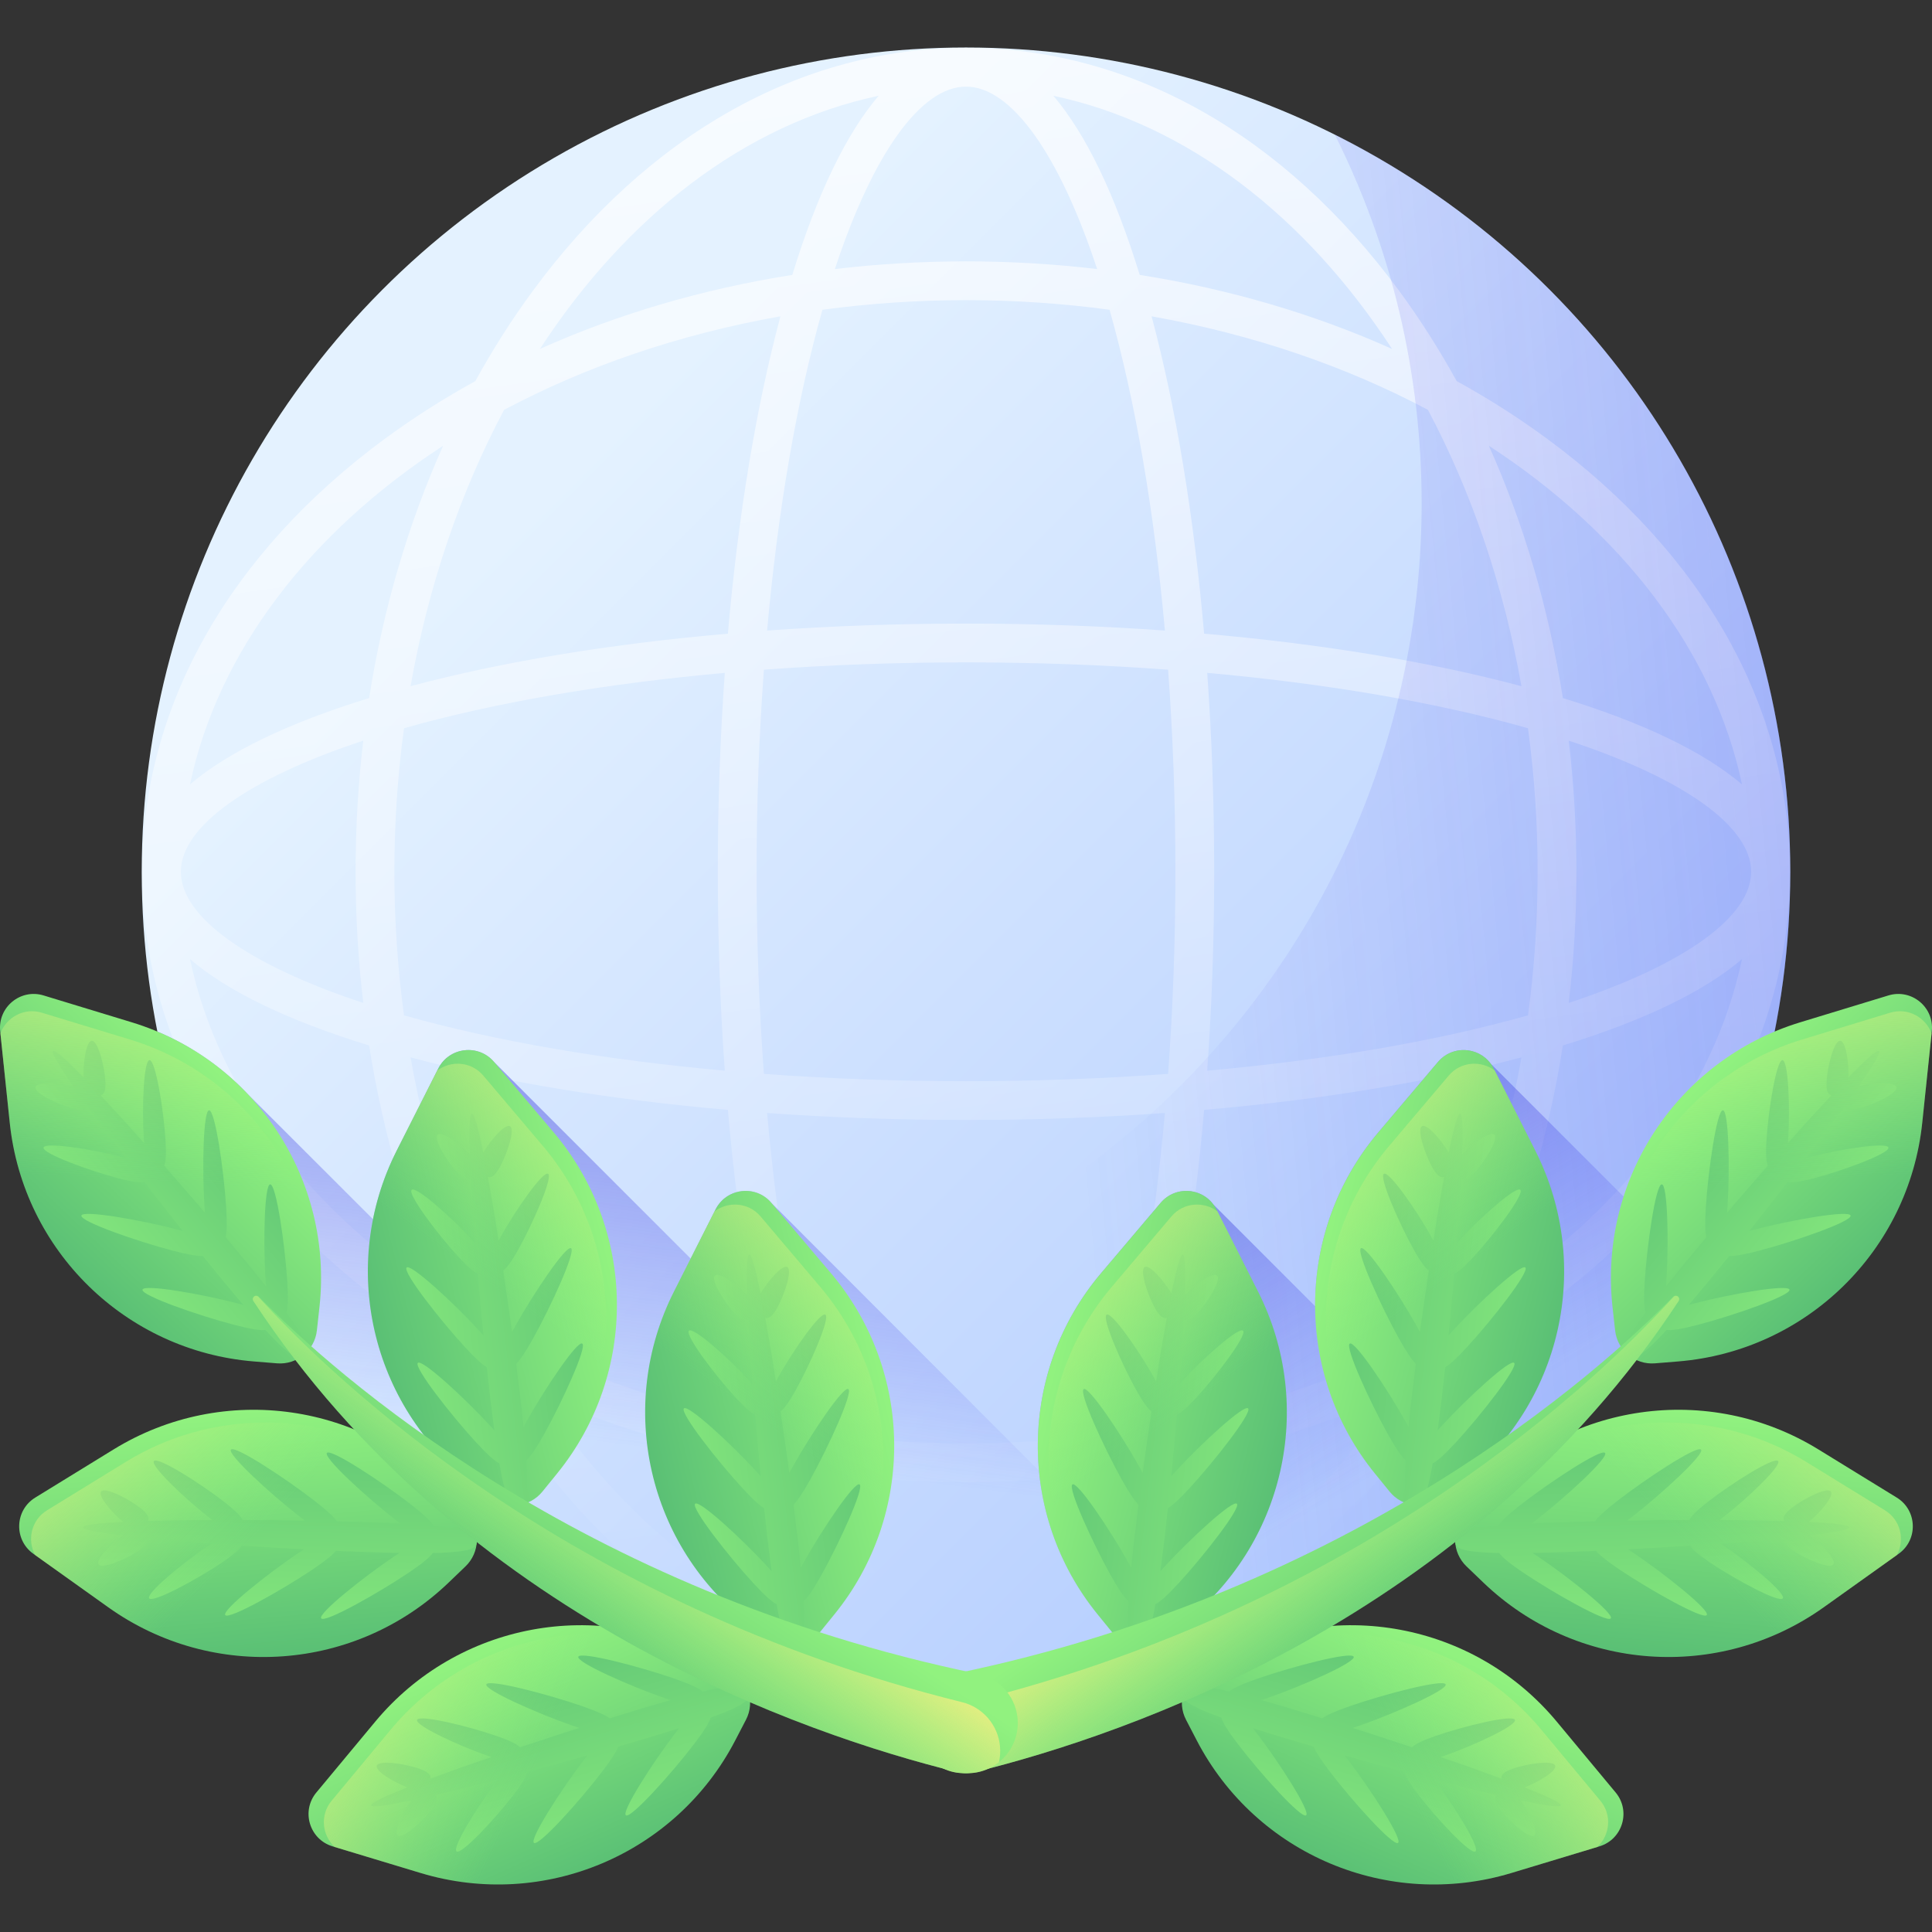 <svg id="Capa_1" enable-background="new 0 0 510 510" height="512" viewBox="0 0 510 510" width="512" xmlns="http://www.w3.org/2000/svg" xmlns:xlink="http://www.w3.org/1999/xlink"><rect x="0" y="0" width="510" height="510" fill="#333333" stroke="none"/><linearGradient id="SVGID_1_" gradientUnits="userSpaceOnUse" x1="149.633" x2="413.352" y1="124.761" y2="388.48"><stop offset="0" stop-color="#e4f2ff"/><stop offset="1" stop-color="#b2cbff"/></linearGradient><linearGradient id="SVGID_2_" gradientUnits="userSpaceOnUse" x1="280.502" x2="202.21" y1="413.828" y2="-150.139"><stop offset="0" stop-color="#fff" stop-opacity="0"/><stop offset="1" stop-color="#fff"/></linearGradient><linearGradient id="lg1"><stop offset="0" stop-color="#3f3ced" stop-opacity="0"/><stop offset=".28" stop-color="#3c3de4" stop-opacity=".28"/><stop offset=".731" stop-color="#3541cc" stop-opacity=".731"/><stop offset="1" stop-color="#2f43bb"/></linearGradient><linearGradient id="SVGID_3_" gradientUnits="userSpaceOnUse" x1="278.725" x2="1155.213" xlink:href="#lg1" y1="244.526" y2="159.841"/><linearGradient id="SVGID_4_" gradientUnits="userSpaceOnUse" x1="178.582" x2="204.446" xlink:href="#lg1" y1="383.415" y2="176.502"/><linearGradient id="SVGID_5_" gradientUnits="userSpaceOnUse" x1="349.056" x2="252.213" xlink:href="#lg1" y1="397.526" y2="230.838"/><linearGradient id="lg2"><stop offset="0" stop-color="#91f27f"/><stop offset="1" stop-color="#4ab172"/></linearGradient><linearGradient id="SVGID_6_" gradientTransform="matrix(.772 .636 -.636 .772 -952.407 -187.406)" gradientUnits="userSpaceOnUse" x1="1382.014" x2="1465.153" xlink:href="#lg2" y1="-523.187" y2="-512.88"/><linearGradient id="SVGID_7_" gradientTransform="matrix(.772 .636 -.636 .772 -952.407 -187.406)" gradientUnits="userSpaceOnUse" x1="1460.117" x2="1345.105" xlink:href="#lg2" y1="-510.893" y2="-510.893"/><linearGradient id="lg3"><stop offset="0" stop-color="#91f27f" stop-opacity="0"/><stop offset="1" stop-color="#ffed82"/></linearGradient><linearGradient id="SVGID_8_" gradientTransform="matrix(.772 .636 -.636 .772 -952.407 -187.406)" gradientUnits="userSpaceOnUse" x1="1413.98" x2="1358.158" xlink:href="#lg3" y1="-517.982" y2="-578.673"/><linearGradient id="SVGID_9_" gradientTransform="matrix(.993 .117 -.117 .993 -583.33 1166.824)" gradientUnits="userSpaceOnUse" x1="828.892" x2="912.033" xlink:href="#lg2" y1="-940.425" y2="-930.118"/><linearGradient id="SVGID_10_" gradientTransform="matrix(.993 .117 -.117 .993 -583.33 1166.824)" gradientUnits="userSpaceOnUse" x1="906.997" x2="791.981" xlink:href="#lg2" y1="-928.13" y2="-928.13"/><linearGradient id="SVGID_11_" gradientTransform="matrix(.993 .117 -.117 .993 -583.33 1166.824)" gradientUnits="userSpaceOnUse" x1="860.859" x2="805.035" xlink:href="#lg3" y1="-935.22" y2="-995.912"/><linearGradient id="SVGID_12_" gradientTransform="matrix(.034 .999 -.999 .034 33.273 -1997.776)" gradientUnits="userSpaceOnUse" x1="2383.969" x2="2467.107" xlink:href="#lg2" y1="-332.235" y2="-321.929"/><linearGradient id="SVGID_13_" gradientTransform="matrix(.034 .999 -.999 .034 33.273 -1997.776)" gradientUnits="userSpaceOnUse" x1="2462.072" x2="2347.059" xlink:href="#lg2" y1="-319.941" y2="-319.941"/><linearGradient id="SVGID_14_" gradientTransform="matrix(.034 .999 -.999 .034 33.273 -1997.776)" gradientUnits="userSpaceOnUse" x1="2415.935" x2="2360.112" xlink:href="#lg3" y1="-327.03" y2="-387.722"/><linearGradient id="SVGID_15_" gradientTransform="matrix(-.288 .958 -.958 -.288 760.716 -2355.246)" gradientUnits="userSpaceOnUse" x1="2781.231" x2="2864.37" xlink:href="#lg2" y1="-441.077" y2="-430.771"/><linearGradient id="SVGID_16_" gradientTransform="matrix(-.288 .958 -.958 -.288 760.716 -2355.246)" gradientUnits="userSpaceOnUse" x1="2859.335" x2="2744.321" xlink:href="#lg2" y1="-428.783" y2="-428.783"/><linearGradient id="SVGID_17_" gradientTransform="matrix(-.288 .958 -.958 -.288 760.716 -2355.246)" gradientUnits="userSpaceOnUse" x1="2813.198" x2="2757.374" xlink:href="#lg3" y1="-435.872" y2="-496.565"/><linearGradient id="SVGID_18_" gradientTransform="matrix(.993 .117 -.117 .993 -583.33 1166.824)" gradientUnits="userSpaceOnUse" x1="760.539" x2="843.679" xlink:href="#lg2" y1="-894.936" y2="-884.63"/><linearGradient id="SVGID_19_" gradientTransform="matrix(.993 .117 -.117 .993 -583.33 1166.824)" gradientUnits="userSpaceOnUse" x1="838.643" x2="723.628" xlink:href="#lg2" y1="-882.642" y2="-882.642"/><linearGradient id="SVGID_20_" gradientTransform="matrix(.993 .117 -.117 .993 -583.33 1166.824)" gradientUnits="userSpaceOnUse" x1="792.505" x2="736.681" xlink:href="#lg3" y1="-889.732" y2="-950.424"/><linearGradient id="SVGID_21_" gradientTransform="matrix(.972 .235 -.235 .972 98.053 -72.579)" gradientUnits="userSpaceOnUse" x1="341.453" x2="398.317" xlink:href="#lg2" y1="396.336" y2="448.908"/><linearGradient id="SVGID_22_" gradientTransform="matrix(.972 .235 -.235 .972 98.053 -72.579)" gradientUnits="userSpaceOnUse" x1="373.81" x2="335.542" xlink:href="#lg3" y1="425.215" y2="390.882"/><linearGradient id="SVGID_23_" gradientTransform="matrix(-.772 .636 .636 .772 1723.909 -187.406)" gradientUnits="userSpaceOnUse" x1="1583.771" x2="1666.909" xlink:href="#lg2" y1="-689.561" y2="-679.254"/><linearGradient id="SVGID_24_" gradientTransform="matrix(-.772 .636 .636 .772 1723.909 -187.406)" gradientUnits="userSpaceOnUse" x1="1661.874" x2="1546.861" xlink:href="#lg2" y1="-677.267" y2="-677.267"/><linearGradient id="SVGID_25_" gradientTransform="matrix(-.772 .636 .636 .772 1723.909 -187.406)" gradientUnits="userSpaceOnUse" x1="1615.737" x2="1559.914" xlink:href="#lg3" y1="-684.356" y2="-745.047"/><linearGradient id="SVGID_26_" gradientTransform="matrix(-.993 .117 .117 .993 1354.832 1166.824)" gradientUnits="userSpaceOnUse" x1="1088.612" x2="1171.753" xlink:href="#lg2" y1="-970.997" y2="-960.69"/><linearGradient id="SVGID_27_" gradientTransform="matrix(-.993 .117 .117 .993 1354.832 1166.824)" gradientUnits="userSpaceOnUse" x1="1166.717" x2="1051.702" xlink:href="#lg2" y1="-958.703" y2="-958.703"/><linearGradient id="SVGID_28_" gradientTransform="matrix(-.993 .117 .117 .993 1354.832 1166.824)" gradientUnits="userSpaceOnUse" x1="1120.579" x2="1064.755" xlink:href="#lg3" y1="-965.792" y2="-1026.485"/><linearGradient id="SVGID_29_" gradientTransform="matrix(-.034 .999 .999 .034 738.229 -1997.776)" gradientUnits="userSpaceOnUse" x1="2392.965" x2="2476.103" xlink:href="#lg2" y1="-593.585" y2="-583.278"/><linearGradient id="SVGID_30_" gradientTransform="matrix(-.034 .999 .999 .034 738.229 -1997.776)" gradientUnits="userSpaceOnUse" x1="2471.067" x2="2356.055" xlink:href="#lg2" y1="-581.291" y2="-581.291"/><linearGradient id="SVGID_31_" gradientTransform="matrix(-.034 .999 .999 .034 738.229 -1997.776)" gradientUnits="userSpaceOnUse" x1="2424.93" x2="2369.107" xlink:href="#lg3" y1="-588.38" y2="-649.071"/><linearGradient id="SVGID_32_" gradientTransform="matrix(.288 .958 .958 -.288 10.787 -2355.246)" gradientUnits="userSpaceOnUse" x1="2705.994" x2="2789.133" xlink:href="#lg2" y1="-691.528" y2="-681.221"/><linearGradient id="SVGID_33_" gradientTransform="matrix(.288 .958 .958 -.288 10.787 -2355.246)" gradientUnits="userSpaceOnUse" x1="2784.098" x2="2669.084" xlink:href="#lg2" y1="-679.234" y2="-679.234"/><linearGradient id="SVGID_34_" gradientTransform="matrix(.288 .958 .958 -.288 10.787 -2355.246)" gradientUnits="userSpaceOnUse" x1="2737.96" x2="2682.137" xlink:href="#lg3" y1="-686.323" y2="-747.015"/><linearGradient id="SVGID_35_" gradientTransform="matrix(-.993 .117 .117 .993 1354.832 1166.824)" gradientUnits="userSpaceOnUse" x1="1020.259" x2="1103.4" xlink:href="#lg2" y1="-925.509" y2="-915.202"/><linearGradient id="SVGID_36_" gradientTransform="matrix(-.993 .117 .117 .993 1354.832 1166.824)" gradientUnits="userSpaceOnUse" x1="1098.364" x2="983.349" xlink:href="#lg2" y1="-913.214" y2="-913.214"/><linearGradient id="SVGID_37_" gradientTransform="matrix(-.993 .117 .117 .993 1354.832 1166.824)" gradientUnits="userSpaceOnUse" x1="1052.226" x2="996.402" xlink:href="#lg3" y1="-920.304" y2="-980.996"/><linearGradient id="SVGID_38_" gradientTransform="matrix(-.972 .235 .235 .972 673.449 -72.579)" gradientUnits="userSpaceOnUse" x1="595.655" x2="652.519" xlink:href="#lg2" y1="334.989" y2="387.561"/><linearGradient id="SVGID_39_" gradientTransform="matrix(-.972 .235 .235 .972 673.449 -72.579)" gradientUnits="userSpaceOnUse" x1="628.012" x2="589.745" xlink:href="#lg3" y1="363.868" y2="329.534"/><circle cx="255" cy="230.128" fill="url(#SVGID_1_)" r="217.585"/><path d="m408.207 115.683c-7.466-5.485-15.383-10.514-23.679-15.083-4.569-8.297-9.599-16.214-15.083-23.68-30.456-41.46-71.101-64.294-114.445-64.294s-83.988 22.833-114.445 64.294c-5.485 7.466-10.515 15.383-15.083 23.68-8.297 4.568-16.213 9.598-23.68 15.083-41.461 30.457-64.294 71.1-64.294 114.445s22.833 83.988 64.294 114.445c7.466 5.485 15.383 10.514 23.68 15.083 4.568 8.297 9.598 16.213 15.083 23.68 30.457 41.461 71.1 64.294 114.445 64.294 43.344 0 83.989-22.833 114.445-64.294 5.485-7.466 10.515-15.383 15.083-23.68 8.297-4.568 16.213-9.598 23.679-15.083 41.461-30.457 64.294-71.101 64.294-114.445s-22.833-83.988-64.294-114.445zm-153.207 321.707c-11.945 0-24.606-17.793-34.615-48.155 11.345 1.335 22.908 2.026 34.615 2.026s23.271-.692 34.615-2.026c-10.009 30.362-22.67 48.155-34.615 48.155zm0-56.368c-12.942 0-25.606-.876-37.897-2.537-6.821-24.119-11.774-53.071-14.607-84.682 16.968 1.213 34.571 1.838 52.505 1.838s35.537-.625 52.505-1.838c-2.833 31.61-7.786 60.562-14.607 84.682-12.293 1.661-24.957 2.537-37.899 2.537zm0-358.156c11.945 0 24.606 17.793 34.615 48.155-11.345-1.335-22.908-2.026-34.615-2.026s-23.27.692-34.615 2.026c10.009-30.362 22.67-48.155 34.615-48.155zm0 56.367c12.942 0 25.606.876 37.898 2.537 6.821 24.119 11.774 53.072 14.607 84.682-16.968-1.213-34.571-1.838-52.505-1.838s-35.537.625-52.505 1.838c2.833-31.61 7.786-60.563 14.607-84.682 12.292-1.66 24.956-2.537 37.898-2.537zm-55.275 150.895c0-18.256.658-36.147 1.927-53.348 17.201-1.269 35.092-1.927 53.348-1.927s36.147.658 53.349 1.927c1.269 17.201 1.927 35.092 1.927 53.348s-.658 36.147-1.927 53.348c-17.201 1.269-35.092 1.927-53.349 1.927-18.256 0-36.147-.658-53.348-1.927-1.269-17.201-1.927-35.092-1.927-53.348zm-8.401 52.504c-31.61-2.833-60.563-7.786-84.682-14.607-1.66-12.291-2.537-24.956-2.537-37.897 0-12.942.876-25.606 2.537-37.897 24.119-6.821 53.071-11.774 84.682-14.607-1.213 16.968-1.838 34.571-1.838 52.505 0 17.933.625 35.536 1.838 52.503zm127.352-105.009c31.61 2.833 60.563 7.786 84.681 14.607 1.66 12.291 2.537 24.956 2.537 37.897 0 12.942-.876 25.606-2.537 37.897-24.119 6.822-53.071 11.774-84.681 14.608 1.213-16.968 1.838-34.571 1.838-52.505.001-17.933-.624-35.536-1.838-52.504zm-.82-10.35c-2.697-30.984-7.396-59.555-13.866-83.769 26.701 4.729 51.392 13.232 72.947 24.688 11.457 21.555 19.959 46.246 24.688 72.947-24.215-6.47-52.786-11.17-83.769-13.866zm-125.711 0c-30.984 2.696-59.555 7.396-83.77 13.865 4.729-26.701 13.232-51.392 24.688-72.947 21.555-11.456 46.246-19.959 72.947-24.688-6.469 24.215-11.169 52.786-13.865 83.77zm-96.253 97.47c-30.361-10.01-48.155-22.67-48.155-34.615s17.793-24.605 48.155-34.615c-1.335 11.345-2.026 22.908-2.026 34.615s.692 23.27 2.026 34.615zm96.253 28.24c2.697 30.984 7.396 59.555 13.865 83.77-26.701-4.729-51.392-13.232-72.947-24.688-11.456-21.555-19.959-46.246-24.688-72.947 24.215 6.469 52.786 11.168 83.77 13.865zm125.711 0c30.984-2.697 59.555-7.396 83.77-13.865-4.729 26.701-13.232 51.391-24.688 72.947-21.555 11.457-46.246 19.959-72.947 24.688 6.468-24.215 11.168-52.786 13.865-83.77zm96.252-97.47c30.361 10.009 48.154 22.67 48.154 34.615s-17.793 24.605-48.154 34.615c1.335-11.345 2.026-22.908 2.026-34.615s-.692-23.27-2.026-34.615zm45.736 11.556c-10.018-8.543-25.899-16.223-47.283-22.794-3.724-23.576-10.315-46.038-19.54-66.611 35.008 22.795 59.355 54.098 66.823 89.405zm-92.378-114.962c-20.573-9.226-43.036-15.817-66.612-19.541-6.571-21.383-14.251-37.265-22.795-47.283 35.307 7.469 66.611 31.816 89.407 66.824zm-135.525-66.824c-8.543 10.019-16.223 25.9-22.795 47.283-23.576 3.724-46.038 10.315-66.612 19.541 22.797-35.008 54.1-59.356 89.407-66.824zm-114.962 92.379c-9.225 20.573-15.817 43.036-19.541 66.612-21.383 6.571-37.265 14.251-47.283 22.795 7.468-35.307 31.816-66.611 66.824-89.407zm-66.824 135.525c10.019 8.543 25.9 16.223 47.283 22.795 3.724 23.576 10.315 46.039 19.541 66.612-35.008-22.797-59.356-54.1-66.824-89.407zm92.379 114.961c20.574 9.225 43.036 15.817 66.612 19.541 6.571 21.383 14.251 37.265 22.795 47.283-35.307-7.468-66.61-31.815-89.407-66.824zm135.525 66.824c8.543-10.019 16.223-25.9 22.795-47.283 23.577-3.724 46.039-10.315 66.612-19.541-22.796 35.009-54.1 59.356-89.407 66.824zm114.962-92.379c9.225-20.573 15.817-43.035 19.54-66.612 21.383-6.571 37.264-14.251 47.283-22.795-7.468 35.308-31.815 66.611-66.823 89.407z" fill="url(#SVGID_2_)"/><path d="m352.332 35.49c14.675 29.289 22.947 62.342 22.947 97.332 0 120.169-97.416 217.585-217.585 217.585-34.99 0-68.044-8.272-97.332-22.947 35.725 71.3 109.459 120.253 194.638 120.253 120.169 0 217.585-97.416 217.585-217.585 0-85.179-48.953-158.913-120.253-194.638z" fill="url(#SVGID_3_)"/><path d="m188.884 319.257-6.568 12.981-51.894-51.9c-4.118-4.862-11.86-3.951-14.737 1.734l-10.974 21.689c-2.954 5.838-5.015 11.923-6.241 18.089l-32.993-32.959c-6.62-7.013-14.724-12.723-23.964-16.597 19.637 99.986 107.746 175.419 213.487 175.419 23.696 0 46.5-3.802 67.854-10.805l-119.234-119.385c-4.117-4.862-11.86-3.951-14.736 1.734z" fill="url(#SVGID_4_)"/><path d="m255 447.713c82.682 0 154.59-46.118 191.409-114.033l-52.937-52.937c-3.332-4.454-10.125-4.853-13.893-.404l-15.71 18.549c-11.2 13.223-16.768 29.561-16.702 45.891-.06-.048-.121-.095-.182-.141l-26.711-26.711c-3.332-4.454-10.125-4.853-13.893-.404l-15.71 18.549c-21.941 25.906-22.324 63.764-.91 90.108l3.825 4.705c-13.084 4.215-26.973 7.935-41.665 10.961-3.474.715-6.426 2.762-8.324 5.571 3.776.195 7.577.296 11.403.296z" fill="url(#SVGID_5_)"/><path d="m498.502 262.77-23.253 7.082c-32.476 9.892-53.304 41.509-49.573 75.252l.675 6.105c.582 5.264 5.246 9.109 10.524 8.678l6.121-.5c33.836-2.765 60.906-29.235 64.43-63.001l2.523-24.176c.662-6.336-5.353-11.296-11.447-9.44z" fill="url(#SVGID_6_)"/><path d="m447.424 344.027c-.587.153-1.138.302-1.654.446 1.674-1.962 3.538-4.186 5.622-6.712 1.621-1.966 3.321-4.049 5.068-6.211 1.389.049 3.753-.32 7.83-1.383 9.428-2.458 24.435-7.688 24.23-9.261-.204-1.573-15.542 1.107-24.97 3.565-.647.169-1.246.331-1.807.49 3.365-4.23 6.805-8.616 10.146-12.938 1.083.22 3.072.01 6.812-.965 7.734-2.016 20.014-6.536 19.809-8.109-.204-1.573-12.815.396-20.549 2.412-.431.112-.829.222-1.213.33 3.742-4.915 7.23-9.59 10.186-13.675.388.818 1.319 1.199 3.98.505 3.868-1.008 9.927-3.906 9.722-5.479-.195-1.503-6.028-1.251-9.922-.347 3.704-5.338 5.823-8.866 5.324-9.277s-3.558 2.341-8.093 6.994c.146-3.995-.719-9.769-2.231-9.674-1.583.099-3.274 6.599-3.527 10.588-.174 2.744.378 3.585 1.254 3.811-3.447 3.681-7.372 7.995-11.484 12.605.033-.397.064-.809.093-1.253.506-7.976.036-20.731-1.547-20.632s-3.68 13.015-4.186 20.991c-.245 3.857-.071 5.849.351 6.871-3.606 4.104-7.257 8.316-10.768 12.425.049-.581.094-1.199.137-1.867.617-9.724.326-25.291-1.258-25.192-1.583.099-3.859 15.827-4.476 25.551-.267 4.204-.179 6.595.134 7.95-1.789 2.128-3.51 4.193-5.132 6.159-2.083 2.526-3.912 4.78-5.518 6.797.044-.534.085-1.103.123-1.709.617-9.724.326-25.291-1.258-25.192-1.583.099-3.859 15.827-4.476 25.551-.293 4.623-.158 7.054.234 8.324-6.729 9.138-5.79 10.156-4.561 11.169s2.406 1.741 10.095-6.605c1.322.143 3.734-.187 8.217-1.356 9.428-2.458 24.434-7.688 24.23-9.261-.201-1.574-15.539 1.106-24.967 3.564z" fill="url(#SVGID_7_)"/><path d="m425.856 346.73.495 4.48c.582 5.264 5.246 9.109 10.524 8.678l6.121-.5c33.836-2.766 60.906-29.235 64.43-63.001l2.462-23.592c-1.549-4.23-6.217-6.904-10.949-5.463l-23.253 7.083c-31.53 9.604-52.077 39.689-49.83 72.315z" fill="url(#SVGID_8_)"/><path d="m379.579 280.339-15.71 18.549c-21.941 25.906-22.324 63.764-.91 90.108l3.874 4.766c3.34 4.109 9.344 4.816 13.547 1.594l4.875-3.736c26.945-20.652 35.363-57.565 20.035-87.857l-10.974-21.689c-2.877-5.685-10.62-6.597-14.737-1.735z" fill="url(#SVGID_9_)"/><path d="m380.656 376.31c-.411.447-.793.87-1.149 1.271.345-2.556.707-5.435 1.09-8.687.298-2.531.598-5.203.896-7.966 1.194-.711 2.981-2.302 5.833-5.404 6.594-7.173 16.375-19.698 15.352-20.909-1.024-1.212-12.465 9.349-19.059 16.522-.453.492-.868.953-1.253 1.39.537-5.378 1.053-10.928 1.521-16.372 1.03-.402 2.588-1.655 5.203-4.5 5.409-5.884 13.283-16.334 12.26-17.546-1.024-1.212-10.558 7.275-15.967 13.158-.301.328-.577.635-.841.934.484-6.158.883-11.977 1.156-17.013.769.477 1.758.294 3.619-1.731 2.705-2.943 6.228-8.66 5.205-9.872-.978-1.157-5.745 2.214-8.529 5.082.222-6.493.092-10.607-.549-10.682-.642-.076-1.723 3.895-3.014 10.263-2.041-3.437-5.896-7.822-7.116-6.924-1.277.941.822 7.32 2.771 10.811 1.34 2.401 2.259 2.809 3.118 2.524-.904 4.961-1.867 10.714-2.826 16.816-.188-.352-.384-.715-.601-1.104-3.895-6.979-11.199-17.447-12.476-16.506s3.956 12.934 7.851 19.913c1.883 3.374 3.108 4.956 4.016 5.585-.809 5.403-1.595 10.921-2.322 16.277-.274-.514-.57-1.059-.896-1.643-4.749-8.508-13.425-21.436-14.702-20.495s5.329 15.395 10.078 23.902c2.053 3.679 3.422 5.641 4.419 6.61-.351 2.757-.68 5.426-.978 7.957-.383 3.252-.699 6.137-.957 8.703-.253-.473-.526-.973-.822-1.503-4.749-8.508-13.425-21.436-14.702-20.495s5.329 15.395 10.078 23.902c2.258 4.045 3.688 6.015 4.706 6.871-.706 11.326.634 11.673 2.216 11.859s2.966.16 4.909-11.021c1.188-.596 3.037-2.18 6.172-5.59 6.594-7.173 16.375-19.698 15.352-20.909-1.027-1.212-12.468 9.349-19.062 16.522z" fill="url(#SVGID_10_)"/><path d="m363.99 390.265 2.843 3.497c3.34 4.109 9.344 4.816 13.547 1.594l4.875-3.736c26.945-20.652 35.363-57.565 20.035-87.857l-10.709-21.165c-3.593-2.716-8.966-2.436-12.163 1.339l-15.71 18.549c-21.303 25.152-22.279 61.57-2.718 87.779z" fill="url(#SVGID_11_)"/><path d="m500.696 395.325-20.708-12.729c-28.922-17.777-66.405-12.438-89.212 12.708l-4.126 4.549c-3.558 3.923-3.35 9.964.47 13.632l4.43 4.254c24.484 23.517 62.245 26.264 89.875 6.538l19.783-14.124c5.184-3.7 4.916-11.492-.512-14.828z" fill="url(#SVGID_12_)"/><path d="m405.989 410.883c-.504-.339-.98-.653-1.43-.944 2.579-.045 5.48-.122 8.752-.234 2.547-.088 5.233-.194 8.01-.317.883 1.073 2.726 2.6 6.222 4.95 8.086 5.435 21.945 13.213 22.988 12.018s-11.124-10.91-19.21-16.346c-.555-.373-1.074-.714-1.564-1.029 5.398-.281 10.962-.609 16.414-.969.553.957 2.027 2.308 5.234 4.464 6.633 4.458 18.153 10.664 19.196 9.469s-8.786-9.339-15.419-13.797c-.37-.248-.715-.474-1.05-.69 6.161-.452 11.973-.936 16.992-1.427-.355.833-.025 1.782 2.258 3.316 3.317 2.23 9.501 4.849 10.545 3.654.996-1.141-3.056-5.345-6.312-7.663 6.453-.761 10.499-1.51 10.477-2.156s-4.111-1.115-10.6-1.43c3.089-2.537 6.842-7.009 5.77-8.08-1.123-1.12-7.112 1.919-10.268 4.371-2.171 1.687-2.436 2.658-2.024 3.464-5.041-.145-10.873-.227-17.05-.254.32-.238.649-.488 1-.761 6.311-4.904 15.555-13.705 14.432-14.825s-12.188 5.864-18.499 10.768c-3.051 2.371-4.429 3.821-4.915 4.814-5.463.016-11.037.072-16.441.163.467-.348.961-.724 1.489-1.134 7.693-5.979 19.163-16.509 18.04-17.629s-14.413 7.593-22.106 13.572c-3.326 2.585-5.06 4.235-5.867 5.366-2.779.069-5.466.147-8.013.235-3.273.113-6.172.236-8.748.368.429-.321.882-.667 1.362-1.04 7.693-5.979 19.163-16.509 18.04-17.629s-14.413 7.593-22.106 13.572c-3.658 2.843-5.389 4.554-6.081 5.689-11.303 1.012-11.443 2.39-11.388 3.981s.289 2.956 11.635 3.188c.768 1.085 2.613 2.673 6.458 5.257 8.086 5.435 21.945 13.213 22.988 12.018 1.042-1.192-11.125-10.907-19.211-16.343z" fill="url(#SVGID_13_)"/><path d="m389.677 396.516-3.028 3.338c-3.558 3.923-3.35 9.964.47 13.632l4.43 4.254c24.485 23.517 62.245 26.264 89.876 6.538l19.305-13.782c2.143-3.962 1.054-9.231-3.16-11.821l-20.708-12.729c-28.083-17.26-64.231-12.725-87.185 10.57z" fill="url(#SVGID_14_)"/><path d="m426.491 473.175-15.537-18.694c-21.7-26.109-58.916-33.063-88.58-16.552l-5.367 2.987c-4.627 2.576-6.366 8.365-3.924 13.064l2.832 5.45c15.657 30.123 50.546 44.827 83.04 34.996l23.266-7.039c6.099-1.846 8.342-9.312 4.27-14.212z" fill="url(#SVGID_15_)"/><path d="m331.793 457.562c-.369-.482-.719-.932-1.052-1.352 2.457.784 5.23 1.641 8.366 2.583 2.441.733 5.02 1.493 7.69 2.267.493 1.3 1.749 3.336 4.308 6.683 5.918 7.74 16.553 19.549 17.924 18.751s-7.041-13.9-12.959-21.64c-.406-.531-.788-1.02-1.151-1.476 5.203 1.464 10.579 2.936 15.858 4.342.217 1.084 1.181 2.836 3.528 5.906 4.854 6.349 13.778 15.919 15.149 15.122 1.371-.798-5.329-11.661-10.184-18.01-.27-.354-.525-.678-.774-.99 5.981 1.546 11.641 2.951 16.553 4.094-.603.675-.595 1.681 1.076 3.865 2.428 3.175 7.446 7.639 8.817 6.841 1.31-.762-1.182-6.042-3.523-9.282 6.356 1.347 10.429 1.934 10.615 1.315s-3.537-2.374-9.583-4.752c3.739-1.413 8.728-4.447 8.055-5.804-.705-1.421-7.352-.462-11.128.85-2.597.903-3.159 1.737-3.027 2.633-4.729-1.752-10.227-3.7-16.069-5.705.379-.124.771-.254 1.191-.4 7.549-2.623 19.127-7.997 18.422-9.418s-13.425 1.648-20.974 4.272c-3.65 1.269-5.42 2.2-6.198 2.985-5.18-1.735-10.478-3.469-15.626-5.115.554-.18 1.142-.378 1.774-.597 9.203-3.198 23.443-9.497 22.738-10.918s-16.086 2.573-25.29 5.771c-3.979 1.383-6.15 2.39-7.277 3.203-2.654-.825-5.225-1.612-7.666-2.345-3.136-.942-5.922-1.755-8.404-2.454.509-.167 1.05-.349 1.623-.548 9.203-3.198 23.443-9.497 22.738-10.918s-16.086 2.573-25.29 5.771c-4.376 1.521-6.565 2.587-7.584 3.44-11.031-2.663-11.606-1.404-12.064.122-.458 1.525-.673 2.893 10 6.749.38 1.274 1.619 3.37 4.433 7.05 5.918 7.74 16.553 19.549 17.924 18.751 1.371-.8-7.041-13.902-12.959-21.642z" fill="url(#SVGID_16_)"/><path d="m320.945 438.724-3.938 2.192c-4.627 2.576-6.366 8.365-3.924 13.064l2.832 5.45c15.657 30.123 50.546 44.827 83.04 34.996l22.704-6.869c3.299-3.067 3.956-8.406.795-12.21l-15.537-18.694c-21.068-25.35-56.763-32.638-85.972-17.929z" fill="url(#SVGID_17_)"/><path d="m306.379 317.523-15.71 18.548c-21.941 25.906-22.324 63.765-.91 90.108l3.874 4.766c3.34 4.109 9.344 4.816 13.547 1.594l4.875-3.736c26.945-20.652 35.363-57.565 20.035-87.857l-10.974-21.689c-2.876-5.685-10.619-6.596-14.737-1.734z" fill="url(#SVGID_18_)"/><path d="m307.457 413.493c-.411.447-.793.87-1.149 1.271.345-2.556.707-5.435 1.09-8.687.298-2.531.598-5.203.896-7.966 1.194-.711 2.981-2.302 5.833-5.404 6.594-7.173 16.375-19.698 15.352-20.909-1.024-1.212-12.465 9.349-19.059 16.522-.453.492-.868.953-1.253 1.39.537-5.378 1.053-10.928 1.521-16.372 1.03-.402 2.588-1.655 5.203-4.5 5.409-5.884 13.283-16.334 12.26-17.546-1.024-1.212-10.558 7.275-15.967 13.158-.301.328-.577.635-.841.934.484-6.159.883-11.977 1.156-17.013.769.477 1.758.294 3.619-1.731 2.705-2.943 6.228-8.66 5.205-9.872-.978-1.157-5.745 2.214-8.529 5.082.222-6.493.092-10.607-.549-10.682-.642-.076-1.723 3.895-3.015 10.263-2.041-3.437-5.896-7.822-7.115-6.924-1.277.941.822 7.32 2.771 10.811 1.34 2.401 2.259 2.809 3.118 2.524-.904 4.961-1.867 10.714-2.826 16.816-.188-.352-.384-.715-.601-1.104-3.895-6.979-11.199-17.447-12.476-16.506s3.956 12.934 7.851 19.913c1.884 3.374 3.108 4.956 4.016 5.586-.809 5.403-1.595 10.921-2.322 16.277-.274-.514-.57-1.059-.896-1.643-4.748-8.508-13.425-21.436-14.702-20.495s5.329 15.395 10.078 23.902c2.053 3.679 3.422 5.641 4.419 6.61-.352 2.758-.68 5.426-.978 7.957-.383 3.252-.699 6.137-.957 8.703-.253-.473-.526-.973-.822-1.503-4.748-8.508-13.425-21.436-14.702-20.495s5.329 15.395 10.078 23.902c2.258 4.045 3.688 6.015 4.706 6.871-.706 11.326.634 11.673 2.216 11.859 1.581.186 2.966.16 4.908-11.021 1.188-.596 3.037-2.18 6.172-5.59 6.594-7.173 16.375-19.698 15.352-20.909-1.026-1.212-12.467 9.349-19.061 16.521z" fill="url(#SVGID_19_)"/><path d="m290.791 427.449 2.843 3.497c3.34 4.109 9.344 4.816 13.547 1.594l4.875-3.736c26.945-20.652 35.363-57.565 20.035-87.857l-10.709-21.165c-3.593-2.717-8.966-2.436-12.163 1.338l-15.71 18.549c-21.303 25.152-22.279 61.571-2.718 87.78z" fill="url(#SVGID_20_)"/><path d="m441.689 342.299c-19.851 20.19-84.135 77.796-189.77 99.546-5.533 1.139-9.743 5.652-10.477 11.253-1.211 9.243 7.249 16.823 16.298 14.586 39.083-9.662 130.284-40.304 185.367-124.233.61-.929-.638-1.944-1.418-1.152z" fill="url(#SVGID_21_)"/><path d="m442.839 342.175c-.333-.173-.762-.155-1.089.204-19.04 20.956-81.003 81.052-185.698 106.95-5.484 1.357-9.513 6.032-10.025 11.658-.132 1.453-.029 2.856.273 4.179 3.051 2.448 7.181 3.572 11.441 2.519 39.083-9.662 130.284-40.304 185.367-124.233.327-.5.116-1.022-.269-1.277z" fill="url(#SVGID_22_)"/><path d="m11.498 262.77 23.253 7.082c32.476 9.892 53.304 41.509 49.573 75.252l-.675 6.105c-.582 5.264-5.246 9.109-10.524 8.678l-6.121-.5c-33.836-2.765-60.906-29.235-64.43-63.001l-2.524-24.176c-.661-6.336 5.354-11.296 11.448-9.44z" fill="url(#SVGID_23_)"/><path d="m62.576 344.027c.587.153 1.138.302 1.654.446-1.674-1.962-3.538-4.186-5.622-6.712-1.621-1.966-3.321-4.049-5.069-6.211-1.389.049-3.753-.32-7.83-1.383-9.428-2.458-24.435-7.688-24.23-9.261.204-1.573 15.542 1.107 24.97 3.565.647.169 1.246.331 1.807.49-3.365-4.23-6.805-8.616-10.146-12.938-1.083.22-3.072.01-6.812-.965-7.734-2.016-20.014-6.536-19.809-8.109.204-1.573 12.815.396 20.549 2.412.431.112.829.222 1.213.33-3.742-4.915-7.23-9.59-10.186-13.675-.388.818-1.319 1.199-3.98.505-3.868-1.008-9.926-3.906-9.722-5.479.195-1.503 6.028-1.251 9.922-.347-3.704-5.338-5.823-8.866-5.324-9.277s3.558 2.341 8.093 6.994c-.146-3.995.719-9.769 2.231-9.674 1.583.099 3.274 6.599 3.527 10.588.174 2.744-.378 3.585-1.254 3.811 3.447 3.681 7.372 7.995 11.484 12.605-.033-.397-.064-.809-.093-1.253-.506-7.976-.036-20.731 1.547-20.632s3.681 13.015 4.186 20.991c.245 3.857.071 5.849-.351 6.871 3.606 4.104 7.257 8.316 10.768 12.425-.049-.581-.094-1.199-.137-1.867-.617-9.724-.326-25.291 1.257-25.192s3.859 15.827 4.476 25.551c.267 4.204.179 6.595-.134 7.95 1.789 2.128 3.51 4.193 5.132 6.159 2.083 2.526 3.912 4.78 5.518 6.797-.044-.534-.085-1.103-.123-1.709-.617-9.724-.326-25.291 1.257-25.192s3.859 15.827 4.476 25.551c.293 4.623.158 7.054-.234 8.324 6.729 9.138 5.79 10.156 4.561 11.169s-2.406 1.741-10.096-6.605c-1.322.143-3.734-.187-8.216-1.356-9.428-2.458-24.435-7.688-24.23-9.261.204-1.574 15.542 1.106 24.97 3.564z" fill="url(#SVGID_24_)"/><path d="m84.144 346.73-.495 4.48c-.582 5.264-5.246 9.109-10.524 8.678l-6.121-.5c-33.836-2.766-60.906-29.235-64.43-63.001l-2.462-23.592c1.549-4.23 6.217-6.904 10.949-5.463l23.253 7.083c31.53 9.604 52.077 39.689 49.83 72.315z" fill="url(#SVGID_25_)"/><path d="m130.421 280.339 15.71 18.549c21.941 25.906 22.324 63.764.91 90.108l-3.874 4.766c-3.34 4.109-9.344 4.816-13.547 1.594l-4.875-3.736c-26.945-20.652-35.363-57.565-20.035-87.857l10.974-21.689c2.877-5.685 10.62-6.597 14.737-1.735z" fill="url(#SVGID_26_)"/><path d="m129.344 376.31c.411.447.793.87 1.149 1.271-.345-2.556-.707-5.435-1.09-8.687-.298-2.531-.598-5.203-.896-7.966-1.194-.711-2.981-2.302-5.833-5.404-6.594-7.173-16.375-19.698-15.352-20.909 1.024-1.212 12.465 9.349 19.059 16.522.453.492.868.953 1.253 1.39-.537-5.378-1.053-10.928-1.521-16.372-1.03-.402-2.588-1.655-5.203-4.5-5.409-5.884-13.283-16.334-12.26-17.546 1.024-1.212 10.558 7.275 15.967 13.158.301.328.577.635.841.934-.484-6.158-.883-11.977-1.155-17.013-.769.477-1.758.294-3.619-1.731-2.705-2.943-6.229-8.66-5.205-9.872.978-1.157 5.745 2.214 8.529 5.082-.222-6.493-.092-10.607.549-10.682.642-.076 1.723 3.895 3.014 10.263 2.041-3.437 5.896-7.822 7.116-6.924 1.277.941-.823 7.32-2.771 10.811-1.34 2.401-2.259 2.809-3.118 2.524.904 4.961 1.867 10.714 2.826 16.816.188-.352.384-.715.601-1.104 3.895-6.979 11.199-17.447 12.476-16.506s-3.956 12.934-7.851 19.913c-1.883 3.374-3.108 4.956-4.016 5.585.809 5.403 1.595 10.921 2.322 16.277.274-.514.57-1.059.896-1.643 4.749-8.508 13.425-21.436 14.702-20.495s-5.329 15.395-10.077 23.902c-2.053 3.679-3.422 5.641-4.419 6.61.352 2.757.68 5.426.978 7.957.383 3.252.699 6.137.957 8.703.253-.473.526-.973.822-1.503 4.749-8.508 13.425-21.436 14.702-20.495s-5.329 15.395-10.078 23.902c-2.258 4.045-3.688 6.015-4.706 6.871.706 11.326-.634 11.673-2.216 11.859s-2.966.16-4.909-11.021c-1.188-.596-3.037-2.18-6.172-5.59-6.594-7.173-16.375-19.698-15.352-20.909 1.025-1.212 12.466 9.349 19.06 16.522z" fill="url(#SVGID_27_)"/><path d="m146.01 390.265-2.843 3.497c-3.34 4.109-9.344 4.816-13.547 1.594l-4.875-3.736c-26.945-20.652-35.363-57.565-20.035-87.857l10.709-21.165c3.593-2.716 8.966-2.436 12.162 1.339l15.71 18.549c21.304 25.152 22.28 61.57 2.719 87.779z" fill="url(#SVGID_28_)"/><path d="m9.304 395.325 20.708-12.729c28.922-17.777 66.404-12.438 89.212 12.708l4.126 4.549c3.558 3.923 3.35 9.964-.47 13.632l-4.43 4.254c-24.484 23.517-62.245 26.264-89.875 6.538l-19.782-14.122c-5.186-3.702-4.917-11.494.511-14.83z" fill="url(#SVGID_29_)"/><path d="m104.011 410.883c.504-.339.98-.653 1.43-.944-2.579-.045-5.48-.122-8.752-.234-2.547-.088-5.233-.194-8.01-.317-.883 1.073-2.726 2.6-6.222 4.95-8.086 5.435-21.945 13.213-22.988 12.018s11.124-10.91 19.21-16.346c.555-.373 1.074-.714 1.564-1.029-5.398-.281-10.962-.609-16.414-.969-.553.957-2.027 2.308-5.234 4.464-6.633 4.458-18.153 10.664-19.196 9.469s8.786-9.339 15.419-13.797c.37-.248.715-.474 1.05-.69-6.161-.452-11.973-.936-16.992-1.427.355.833.025 1.782-2.258 3.316-3.317 2.23-9.502 4.849-10.545 3.654-.996-1.141 3.056-5.345 6.312-7.663-6.452-.761-10.499-1.51-10.477-2.156s4.111-1.115 10.6-1.43c-3.089-2.537-6.842-7.009-5.77-8.08 1.123-1.12 7.112 1.919 10.268 4.371 2.171 1.687 2.436 2.658 2.024 3.464 5.041-.145 10.873-.227 17.05-.254-.319-.238-.649-.488-1-.761-6.311-4.904-15.555-13.705-14.432-14.825s12.188 5.864 18.499 10.768c3.051 2.371 4.429 3.821 4.915 4.814 5.463.016 11.037.072 16.441.163-.467-.348-.961-.724-1.489-1.134-7.693-5.979-19.163-16.509-18.04-17.629s14.413 7.593 22.106 13.572c3.326 2.585 5.06 4.235 5.867 5.366 2.779.069 5.466.147 8.013.235 3.273.113 6.172.236 8.748.368-.429-.321-.882-.667-1.362-1.04-7.693-5.979-19.163-16.509-18.04-17.629s14.413 7.593 22.106 13.572c3.658 2.843 5.389 4.554 6.081 5.689 11.303 1.012 11.443 2.39 11.388 3.981s-.289 2.956-11.635 3.188c-.768 1.085-2.613 2.673-6.458 5.257-8.086 5.435-21.945 13.213-22.988 12.018-1.043-1.192 11.125-10.907 19.211-16.343z" fill="url(#SVGID_30_)"/><path d="m120.323 396.516 3.028 3.338c3.558 3.923 3.35 9.964-.47 13.632l-4.43 4.254c-24.485 23.517-62.245 26.264-89.876 6.538l-19.304-13.782c-2.143-3.962-1.054-9.231 3.16-11.821l20.708-12.729c28.082-17.26 64.23-12.725 87.184 10.57z" fill="url(#SVGID_31_)"/><path d="m83.509 473.175 15.537-18.694c21.7-26.109 58.916-33.063 88.58-16.552l5.367 2.987c4.627 2.576 6.366 8.365 3.924 13.064l-2.833 5.45c-15.657 30.123-50.546 44.827-83.04 34.996l-23.266-7.039c-6.098-1.846-8.341-9.312-4.269-14.212z" fill="url(#SVGID_32_)"/><path d="m178.207 457.562c.369-.482.719-.932 1.052-1.352-2.457.784-5.23 1.641-8.366 2.583-2.441.733-5.02 1.493-7.69 2.267-.493 1.3-1.749 3.336-4.308 6.683-5.918 7.74-16.553 19.549-17.924 18.751s7.041-13.9 12.959-21.64c.406-.531.788-1.02 1.151-1.476-5.203 1.464-10.579 2.936-15.858 4.342-.217 1.084-1.181 2.836-3.528 5.906-4.854 6.349-13.778 15.919-15.149 15.122-1.371-.798 5.329-11.661 10.184-18.01.27-.354.525-.678.774-.99-5.981 1.546-11.641 2.951-16.553 4.094.603.675.595 1.681-1.076 3.865-2.428 3.175-7.446 7.639-8.817 6.841-1.31-.762 1.182-6.042 3.523-9.282-6.356 1.347-10.429 1.934-10.615 1.315s3.537-2.374 9.583-4.752c-3.739-1.413-8.728-4.447-8.055-5.804.705-1.421 7.352-.462 11.127.85 2.598.903 3.159 1.737 3.027 2.633 4.729-1.752 10.226-3.7 16.069-5.705-.379-.124-.771-.254-1.191-.4-7.549-2.623-19.127-7.997-18.422-9.418s13.425 1.648 20.974 4.272c3.65 1.269 5.42 2.2 6.198 2.985 5.18-1.735 10.478-3.469 15.626-5.115-.554-.18-1.142-.378-1.774-.597-9.203-3.198-23.442-9.497-22.738-10.918.705-1.421 16.086 2.573 25.29 5.771 3.979 1.383 6.15 2.39 7.277 3.203 2.654-.825 5.225-1.612 7.666-2.345 3.136-.942 5.922-1.755 8.404-2.454-.509-.167-1.05-.349-1.623-.548-9.203-3.198-23.443-9.497-22.738-10.918s16.086 2.573 25.29 5.771c4.376 1.521 6.565 2.587 7.584 3.44 11.031-2.663 11.606-1.404 12.064.122.458 1.525.673 2.893-10 6.749-.38 1.274-1.619 3.37-4.433 7.05-5.918 7.74-16.553 19.549-17.924 18.751-1.37-.8 7.042-13.902 12.96-21.642z" fill="url(#SVGID_33_)"/><path d="m189.055 438.724 3.938 2.192c4.627 2.576 6.366 8.365 3.924 13.064l-2.833 5.45c-15.657 30.123-50.546 44.827-83.04 34.996l-22.704-6.869c-3.299-3.067-3.956-8.406-.795-12.21l15.537-18.694c21.069-25.35 56.764-32.638 85.973-17.929z" fill="url(#SVGID_34_)"/><path d="m203.62 317.523 15.71 18.548c21.941 25.906 22.324 63.765.91 90.108l-3.874 4.766c-3.34 4.109-9.344 4.816-13.547 1.594l-4.875-3.736c-26.945-20.652-35.363-57.565-20.035-87.857l10.974-21.689c2.877-5.685 10.62-6.596 14.737-1.734z" fill="url(#SVGID_35_)"/><path d="m202.543 413.493c.411.447.793.87 1.149 1.271-.345-2.556-.707-5.435-1.09-8.687-.298-2.531-.598-5.203-.896-7.966-1.194-.711-2.982-2.302-5.833-5.404-6.594-7.173-16.375-19.698-15.352-20.909 1.024-1.212 12.465 9.349 19.059 16.522.453.492.868.953 1.253 1.39-.537-5.378-1.053-10.928-1.521-16.372-1.03-.402-2.588-1.655-5.203-4.5-5.409-5.884-13.283-16.334-12.26-17.546 1.024-1.212 10.558 7.275 15.967 13.158.301.328.577.635.841.934-.484-6.159-.883-11.977-1.155-17.013-.769.477-1.758.294-3.619-1.731-2.705-2.943-6.229-8.66-5.205-9.872.978-1.157 5.745 2.214 8.529 5.082-.222-6.493-.092-10.607.549-10.682.642-.076 1.723 3.895 3.014 10.263 2.041-3.437 5.896-7.822 7.116-6.924 1.277.941-.823 7.32-2.771 10.811-1.34 2.401-2.259 2.809-3.118 2.524.904 4.961 1.867 10.714 2.826 16.816.188-.352.384-.715.601-1.104 3.895-6.979 11.199-17.447 12.476-16.506s-3.956 12.934-7.851 19.913c-1.883 3.374-3.108 4.956-4.016 5.586.809 5.403 1.595 10.921 2.322 16.277.274-.514.57-1.059.896-1.643 4.748-8.508 13.425-21.436 14.702-20.495s-5.329 15.395-10.078 23.902c-2.053 3.679-3.422 5.641-4.419 6.61.352 2.758.68 5.426.978 7.957.383 3.252.699 6.137.957 8.703.253-.473.526-.973.822-1.503 4.748-8.508 13.425-21.436 14.702-20.495s-5.329 15.395-10.078 23.902c-2.258 4.045-3.688 6.015-4.706 6.871.706 11.326-.634 11.673-2.216 11.859-1.581.186-2.966.16-4.908-11.021-1.188-.596-3.037-2.18-6.172-5.59-6.594-7.173-16.375-19.698-15.352-20.909 1.025-1.212 12.466 9.349 19.06 16.521z" fill="url(#SVGID_36_)"/><path d="m219.209 427.449-2.843 3.497c-3.34 4.109-9.344 4.816-13.547 1.594l-4.875-3.736c-26.945-20.652-35.363-57.565-20.035-87.857l10.709-21.165c3.593-2.717 8.966-2.436 12.163 1.338l15.71 18.549c21.303 25.152 22.279 61.571 2.718 87.78z" fill="url(#SVGID_37_)"/><path d="m68.311 342.299c19.851 20.19 84.135 77.796 189.77 99.546 5.533 1.139 9.743 5.652 10.477 11.253 1.211 9.243-7.249 16.823-16.298 14.586-39.083-9.662-130.284-40.304-185.367-124.233-.61-.929.638-1.944 1.418-1.152z" fill="url(#SVGID_38_)"/><path d="m67.161 342.175c.333-.173.762-.155 1.089.204 19.04 20.956 81.003 81.052 185.698 106.95 5.484 1.357 9.513 6.032 10.025 11.658.132 1.453.029 2.856-.273 4.179-3.051 2.448-7.181 3.572-11.441 2.519-39.083-9.662-130.284-40.304-185.367-124.233-.327-.5-.116-1.022.269-1.277z" fill="url(#SVGID_39_)"/></svg>